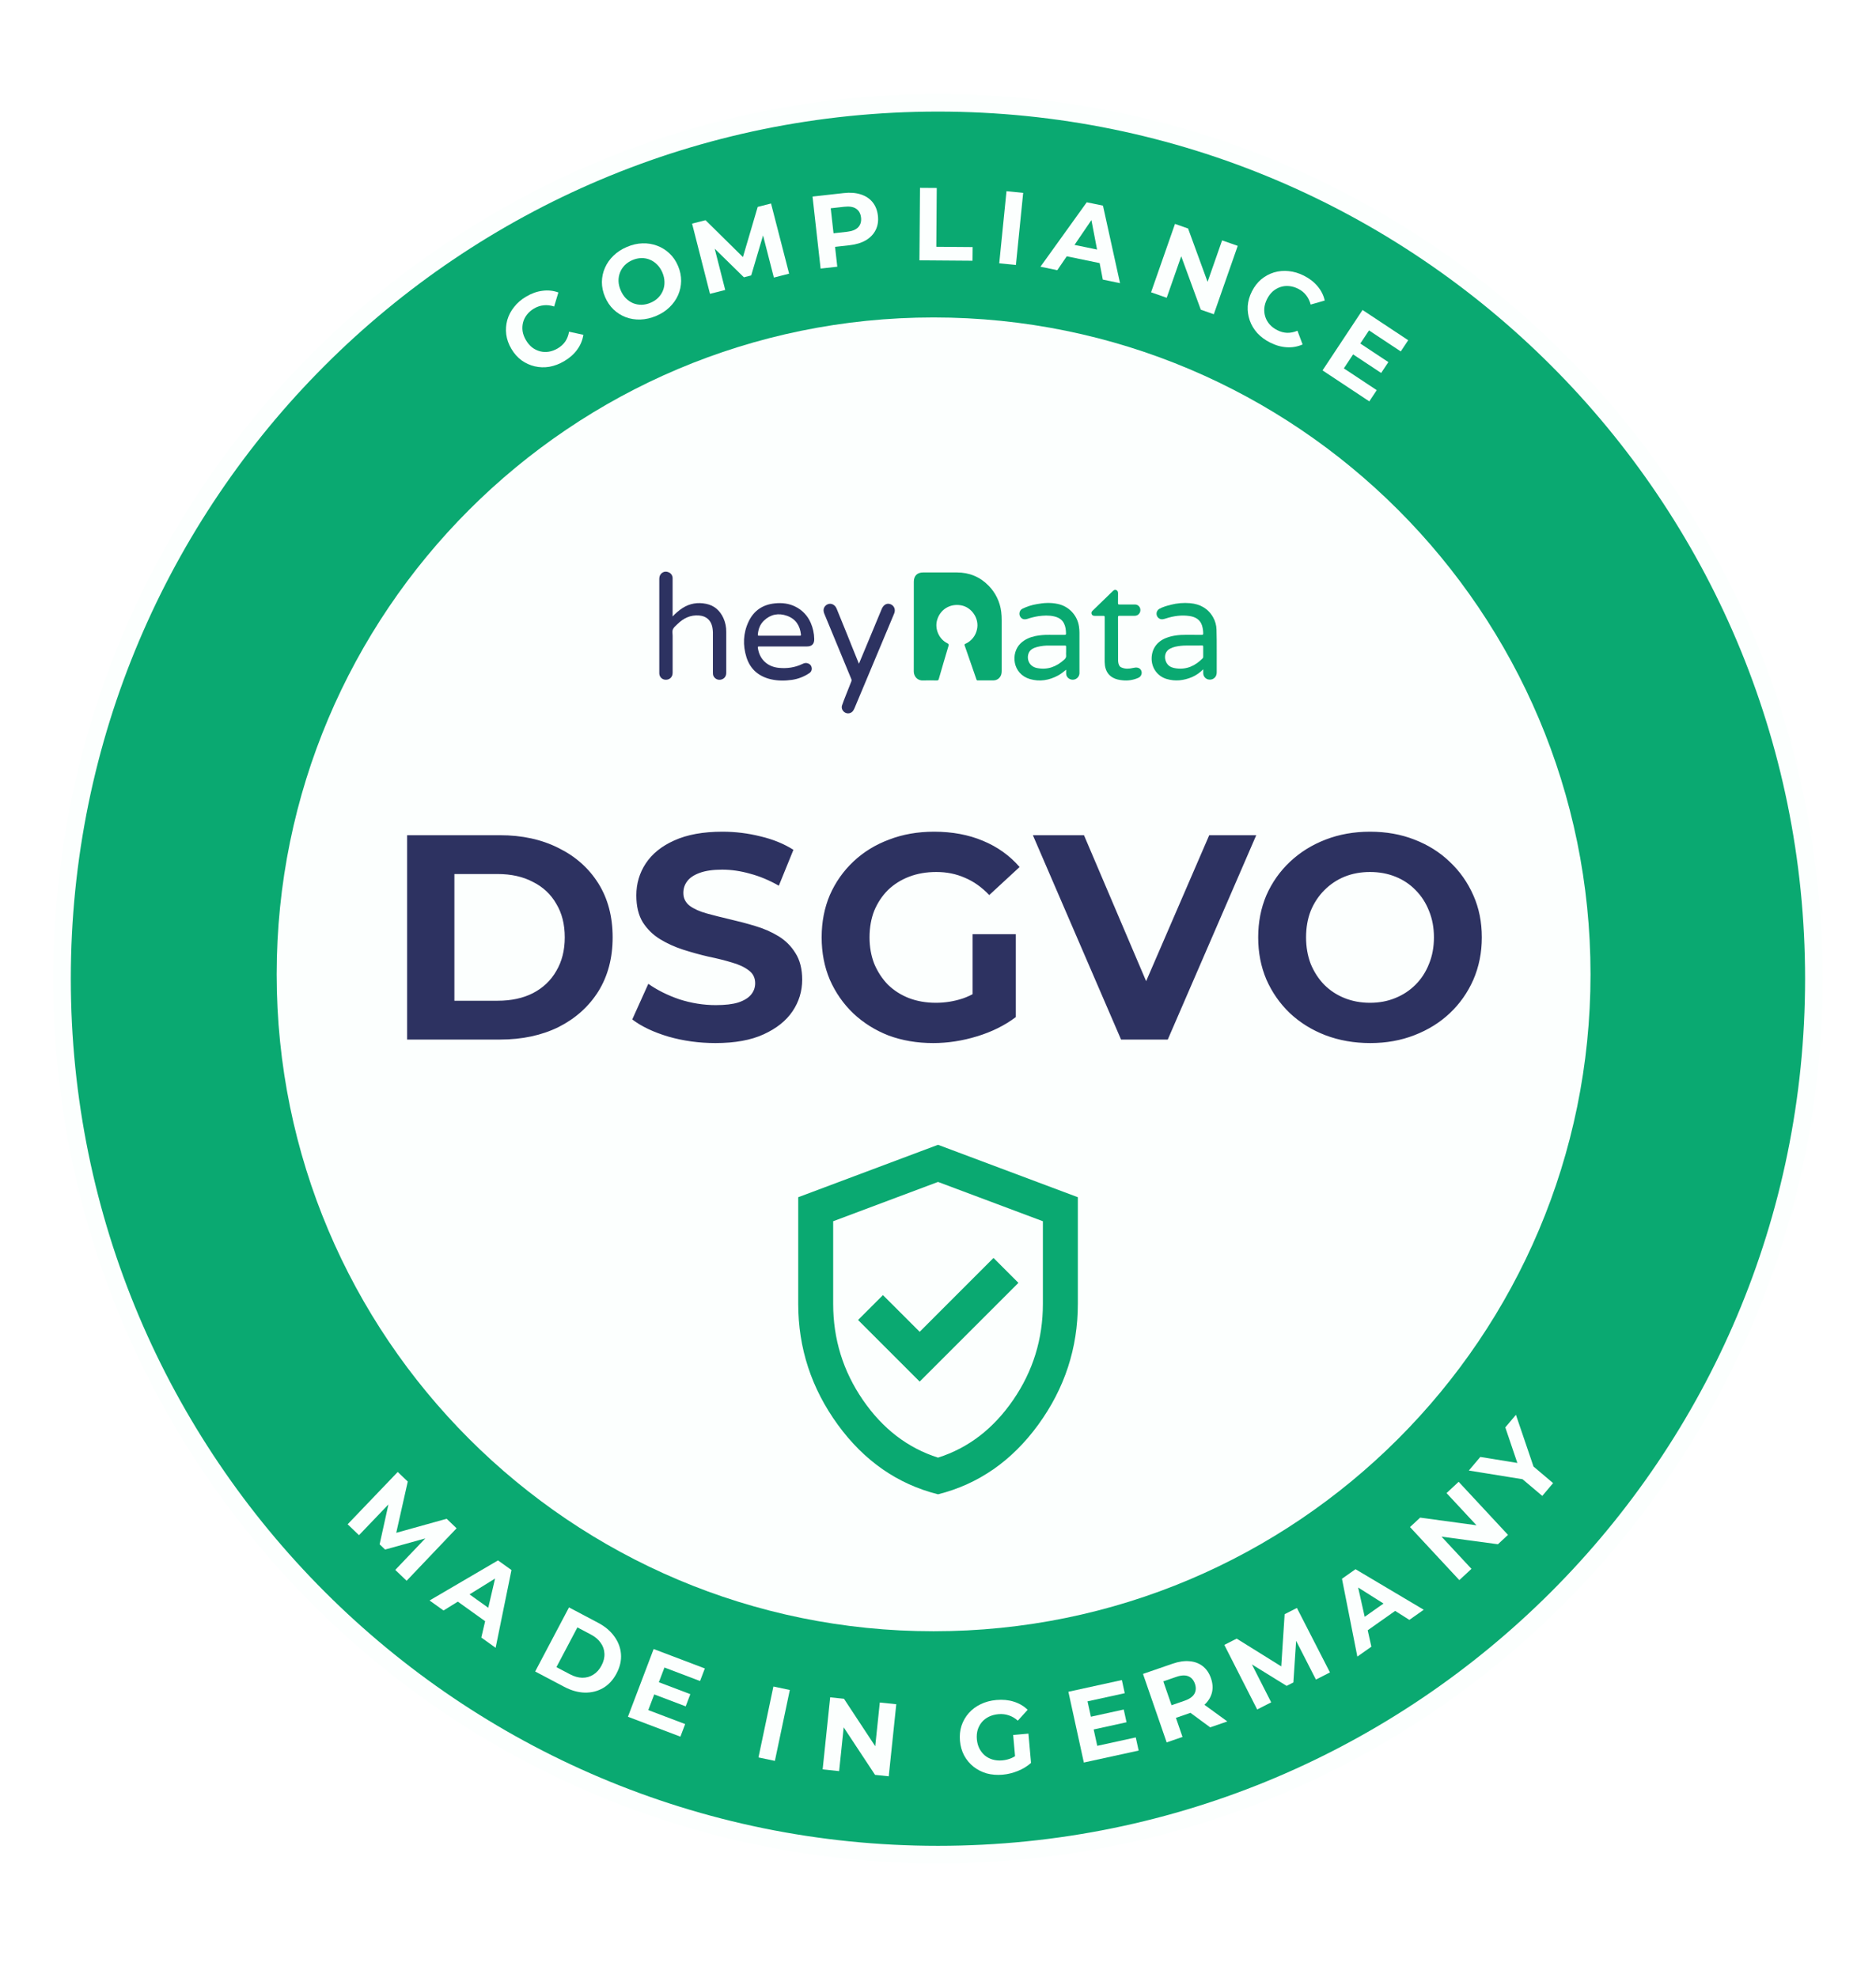 <svg width="92" height="97" viewBox="0 0 92 97" fill="none" xmlns="http://www.w3.org/2000/svg">
    <path
        d="M45.998 90.952C69.721 90.952 88.952 71.721 88.952 47.998C88.952 24.274 69.721 5.043 45.998 5.043C22.274 5.043 3.043 24.274 3.043 47.998C3.043 71.721 22.274 90.952 45.998 90.952Z"
        fill="#0AA971" stroke="#FCFFFE" stroke-width="0.859" />
    <g filter="url(#filter0_d_4053_51705)">
        <path
            d="M45.784 80C63.577 80 78 65.577 78 47.784C78 29.992 63.577 15.568 45.784 15.568C27.992 15.568 13.568 29.992 13.568 47.784C13.568 65.577 27.992 80 45.784 80Z"
            fill="#FCFFFE" />
    </g>
    <path
        d="M45.101 67.756L49.944 62.914L48.722 61.692L45.101 65.314L43.301 63.514L42.08 64.735L45.101 67.756ZM46.001 73.284C44.016 72.784 42.377 71.645 41.084 69.867C39.791 68.088 39.145 66.113 39.145 63.942V58.714L46.001 56.143L52.858 58.714V63.942C52.858 66.113 52.212 68.088 50.919 69.867C49.626 71.645 47.987 72.784 46.001 73.284ZM46.001 71.485C47.487 71.013 48.715 70.07 49.687 68.656C50.658 67.242 51.144 65.671 51.144 63.942V59.892L46.001 57.964L40.859 59.892V63.942C40.859 65.671 41.344 67.242 42.316 68.656C43.287 70.07 44.516 71.013 46.001 71.485Z"
        fill="#0AA971" />
    <path
        d="M19.964 50.982V40.96H24.517C25.606 40.96 26.565 41.17 27.395 41.59C28.226 42 28.875 42.578 29.343 43.322C29.81 44.067 30.044 44.95 30.044 45.971C30.044 46.983 29.81 47.866 29.343 48.62C28.875 49.364 28.226 49.947 27.395 50.367C26.565 50.777 25.606 50.982 24.517 50.982H19.964ZM22.284 49.078H24.403C25.071 49.078 25.649 48.954 26.135 48.706C26.632 48.448 27.014 48.085 27.281 47.618C27.558 47.15 27.696 46.601 27.696 45.971C27.696 45.331 27.558 44.783 27.281 44.325C27.014 43.857 26.632 43.499 26.135 43.251C25.649 42.993 25.071 42.864 24.403 42.864H22.284V49.078ZM35.087 51.154C34.285 51.154 33.517 51.049 32.782 50.839C32.047 50.62 31.455 50.338 31.006 49.995L31.794 48.248C32.223 48.553 32.729 48.806 33.311 49.007C33.903 49.197 34.5 49.293 35.101 49.293C35.559 49.293 35.927 49.25 36.204 49.164C36.49 49.069 36.7 48.94 36.834 48.777C36.967 48.615 37.034 48.429 37.034 48.219C37.034 47.952 36.929 47.742 36.719 47.589C36.509 47.427 36.232 47.298 35.889 47.202C35.545 47.097 35.163 47.002 34.743 46.916C34.333 46.821 33.917 46.706 33.497 46.572C33.087 46.439 32.71 46.267 32.366 46.057C32.023 45.847 31.741 45.57 31.521 45.227C31.311 44.883 31.206 44.444 31.206 43.909C31.206 43.337 31.359 42.816 31.665 42.349C31.98 41.871 32.447 41.494 33.068 41.217C33.698 40.931 34.485 40.788 35.43 40.788C36.06 40.788 36.681 40.864 37.292 41.017C37.903 41.16 38.442 41.38 38.91 41.676L38.194 43.437C37.726 43.169 37.258 42.974 36.791 42.85C36.323 42.716 35.865 42.649 35.416 42.649C34.967 42.649 34.6 42.702 34.314 42.807C34.027 42.912 33.822 43.05 33.698 43.222C33.574 43.384 33.512 43.575 33.512 43.795C33.512 44.052 33.617 44.262 33.827 44.425C34.037 44.577 34.314 44.702 34.657 44.797C35.001 44.892 35.378 44.988 35.788 45.083C36.208 45.179 36.624 45.289 37.034 45.413C37.454 45.537 37.836 45.704 38.179 45.914C38.523 46.124 38.8 46.401 39.01 46.744C39.23 47.088 39.339 47.522 39.339 48.047C39.339 48.61 39.182 49.126 38.867 49.594C38.552 50.061 38.079 50.438 37.449 50.725C36.829 51.011 36.041 51.154 35.087 51.154ZM45.764 51.154C44.971 51.154 44.241 51.03 43.573 50.782C42.914 50.524 42.337 50.161 41.841 49.694C41.354 49.226 40.972 48.677 40.695 48.047C40.428 47.417 40.294 46.725 40.294 45.971C40.294 45.217 40.428 44.525 40.695 43.895C40.972 43.265 41.358 42.716 41.855 42.248C42.351 41.781 42.934 41.423 43.602 41.175C44.27 40.917 45.005 40.788 45.807 40.788C46.694 40.788 47.492 40.936 48.198 41.232C48.914 41.528 49.515 41.957 50.002 42.52L48.513 43.895C48.15 43.513 47.754 43.231 47.324 43.05C46.895 42.859 46.427 42.764 45.921 42.764C45.434 42.764 44.991 42.84 44.59 42.993C44.189 43.146 43.84 43.365 43.544 43.651C43.258 43.938 43.034 44.277 42.871 44.668C42.719 45.059 42.642 45.494 42.642 45.971C42.642 46.439 42.719 46.868 42.871 47.26C43.034 47.651 43.258 47.995 43.544 48.291C43.84 48.577 44.184 48.797 44.575 48.949C44.976 49.102 45.415 49.178 45.893 49.178C46.351 49.178 46.795 49.107 47.224 48.964C47.663 48.811 48.088 48.558 48.498 48.205L49.816 49.88C49.272 50.29 48.637 50.605 47.911 50.825C47.196 51.044 46.48 51.154 45.764 51.154ZM47.697 49.579V45.814H49.816V49.88L47.697 49.579ZM54.977 50.982L50.653 40.96H53.159L56.939 49.837H55.464L59.301 40.96H61.607L57.268 50.982H54.977ZM67.2 51.154C66.407 51.154 65.672 51.025 64.995 50.768C64.327 50.51 63.744 50.147 63.248 49.679C62.761 49.212 62.379 48.663 62.102 48.033C61.835 47.403 61.702 46.716 61.702 45.971C61.702 45.227 61.835 44.539 62.102 43.909C62.379 43.279 62.766 42.73 63.262 42.263C63.759 41.795 64.341 41.432 65.009 41.175C65.677 40.917 66.403 40.788 67.185 40.788C67.978 40.788 68.703 40.917 69.362 41.175C70.03 41.432 70.608 41.795 71.094 42.263C71.591 42.73 71.977 43.279 72.254 43.909C72.531 44.53 72.669 45.217 72.669 45.971C72.669 46.716 72.531 47.408 72.254 48.047C71.977 48.677 71.591 49.226 71.094 49.694C70.608 50.152 70.03 50.51 69.362 50.768C68.703 51.025 67.983 51.154 67.2 51.154ZM67.185 49.178C67.634 49.178 68.044 49.102 68.417 48.949C68.799 48.797 69.133 48.577 69.419 48.291C69.705 48.004 69.925 47.665 70.078 47.274C70.24 46.883 70.321 46.448 70.321 45.971C70.321 45.494 70.24 45.059 70.078 44.668C69.925 44.277 69.705 43.938 69.419 43.651C69.142 43.365 68.813 43.146 68.431 42.993C68.049 42.84 67.634 42.764 67.185 42.764C66.737 42.764 66.322 42.84 65.94 42.993C65.567 43.146 65.238 43.365 64.952 43.651C64.665 43.938 64.441 44.277 64.279 44.668C64.126 45.059 64.05 45.494 64.05 45.971C64.05 46.439 64.126 46.873 64.279 47.274C64.441 47.665 64.661 48.004 64.938 48.291C65.224 48.577 65.558 48.797 65.94 48.949C66.322 49.102 66.737 49.178 67.185 49.178Z"
        fill="#2D3261" />
    <path
        d="M44.814 30.717V28.531C44.814 28.239 44.98 28.074 45.273 28.074C45.823 28.074 46.373 28.074 46.923 28.074C47.533 28.074 48.057 28.288 48.482 28.723C48.824 29.071 49.041 29.521 49.1 30.004C49.117 30.143 49.125 30.283 49.124 30.423C49.124 31.248 49.124 32.073 49.124 32.898C49.124 33.013 49.106 33.123 49.031 33.215C48.996 33.261 48.951 33.299 48.9 33.325C48.848 33.352 48.791 33.366 48.733 33.367C48.472 33.369 48.211 33.367 47.95 33.369C47.935 33.371 47.92 33.367 47.908 33.359C47.897 33.35 47.889 33.337 47.886 33.323C47.694 32.765 47.501 32.208 47.306 31.651C47.291 31.608 47.303 31.592 47.342 31.574C47.487 31.51 47.614 31.412 47.713 31.289C47.813 31.165 47.881 31.02 47.912 30.865C48.033 30.343 47.66 29.78 47.13 29.686C46.578 29.588 46.087 29.901 45.948 30.438C45.839 30.862 46.059 31.351 46.454 31.544C46.525 31.579 46.536 31.609 46.513 31.683C46.351 32.221 46.194 32.761 46.038 33.301C46.022 33.356 45.999 33.371 45.943 33.371C45.717 33.368 45.49 33.362 45.264 33.371C44.977 33.384 44.811 33.156 44.812 32.925C44.816 32.187 44.814 31.452 44.814 30.717Z"
        fill="#0AA971" />
    <path
        d="M32.981 30.237C33.129 30.076 33.296 29.935 33.479 29.815C33.834 29.59 34.22 29.53 34.629 29.613C35.037 29.696 35.305 29.943 35.475 30.309C35.571 30.521 35.619 30.752 35.616 30.985C35.618 31.656 35.618 32.327 35.616 32.998C35.616 33.157 35.533 33.273 35.392 33.32C35.328 33.342 35.257 33.344 35.191 33.325C35.126 33.306 35.068 33.266 35.026 33.212C34.988 33.165 34.966 33.107 34.964 33.047C34.964 33.015 34.961 32.983 34.961 32.951C34.961 32.337 34.961 31.723 34.961 31.11C34.965 30.979 34.953 30.848 34.926 30.72C34.846 30.397 34.621 30.212 34.287 30.185C33.861 30.149 33.519 30.317 33.224 30.606C33.14 30.688 33.038 30.766 32.995 30.87C32.96 30.959 32.986 31.074 32.986 31.177C32.986 31.784 32.986 32.391 32.986 32.997C32.986 33.218 32.818 33.362 32.6 33.332C32.532 33.322 32.468 33.289 32.42 33.239C32.372 33.189 32.342 33.124 32.334 33.055C32.332 33.032 32.332 33.009 32.332 32.985C32.332 31.456 32.332 29.928 32.332 28.399C32.332 28.299 32.353 28.207 32.425 28.134C32.468 28.088 32.524 28.056 32.585 28.042C32.647 28.029 32.711 28.035 32.77 28.059C32.829 28.078 32.882 28.115 32.92 28.165C32.958 28.214 32.981 28.274 32.985 28.337C32.987 28.366 32.987 28.396 32.985 28.426V30.236L32.981 30.237Z"
        fill="#2D3261" />
    <path
        d="M38.419 31.704C38.022 31.704 37.624 31.704 37.227 31.704C37.165 31.704 37.159 31.719 37.166 31.774C37.242 32.33 37.633 32.7 38.198 32.753C38.598 32.791 38.98 32.738 39.344 32.565C39.418 32.529 39.495 32.502 39.578 32.52C39.692 32.546 39.776 32.612 39.802 32.729C39.816 32.783 39.812 32.841 39.791 32.892C39.769 32.944 39.731 32.988 39.683 33.016C39.429 33.186 39.141 33.297 38.839 33.342C38.496 33.39 38.152 33.393 37.812 33.315C37.213 33.177 36.794 32.824 36.608 32.237C36.423 31.65 36.442 31.051 36.711 30.485C36.964 29.949 37.401 29.651 37.997 29.591C38.346 29.555 38.685 29.591 39.002 29.749C39.341 29.915 39.609 30.197 39.757 30.543C39.867 30.794 39.926 31.064 39.93 31.338C39.936 31.58 39.816 31.703 39.571 31.704C39.187 31.704 38.803 31.704 38.419 31.704ZM38.22 31.177C38.555 31.177 38.89 31.177 39.225 31.177C39.27 31.177 39.284 31.166 39.279 31.119C39.232 30.68 39.023 30.353 38.597 30.201C38.177 30.05 37.791 30.126 37.464 30.436C37.28 30.612 37.193 30.837 37.168 31.087C37.159 31.176 37.159 31.176 37.249 31.176L38.22 31.177Z"
        fill="#2D3261" />
    <path
        d="M59.006 32.824C58.849 32.986 58.662 33.116 58.455 33.207C58.053 33.373 57.643 33.425 57.218 33.3C56.759 33.166 56.465 32.752 56.477 32.271C56.489 31.816 56.743 31.462 57.178 31.29C57.492 31.165 57.821 31.132 58.155 31.133C58.414 31.133 58.673 31.131 58.931 31.135C58.996 31.135 59.008 31.116 59.006 31.058C59.005 30.926 58.985 30.796 58.946 30.671C58.85 30.384 58.626 30.256 58.343 30.212C57.948 30.152 57.562 30.206 57.184 30.328C57.136 30.345 57.086 30.357 57.036 30.366C56.975 30.378 56.911 30.368 56.856 30.337C56.802 30.307 56.759 30.258 56.737 30.2C56.713 30.14 56.711 30.073 56.731 30.011C56.752 29.949 56.793 29.896 56.849 29.862C57.025 29.763 57.219 29.71 57.413 29.66C57.723 29.58 58.044 29.553 58.363 29.581C58.853 29.625 59.245 29.838 59.492 30.274C59.595 30.457 59.652 30.662 59.658 30.872C59.679 31.57 59.661 32.268 59.668 32.967C59.671 33.261 59.423 33.376 59.228 33.315C59.166 33.295 59.112 33.257 59.073 33.205C59.033 33.153 59.011 33.091 59.008 33.026C59.004 32.966 59.006 32.904 59.006 32.824ZM58.446 31.658C58.286 31.662 58.092 31.65 57.898 31.673C57.722 31.694 57.548 31.724 57.387 31.808C57.044 31.986 57.099 32.396 57.259 32.582C57.369 32.711 57.515 32.755 57.673 32.777C58.201 32.85 58.623 32.647 58.983 32.281C58.992 32.272 58.998 32.261 59.002 32.248C59.006 32.236 59.007 32.224 59.006 32.211C59.006 32.046 59.004 31.88 59.006 31.715C59.006 31.665 58.989 31.655 58.942 31.655C58.789 31.66 58.634 31.658 58.446 31.658Z"
        fill="#0AA971" />
    <path
        d="M52.285 32.843C52.154 32.948 52.032 33.05 51.891 33.126C51.453 33.362 50.991 33.444 50.507 33.302C49.654 33.051 49.545 32.033 50.055 31.547C50.259 31.354 50.507 31.25 50.778 31.192C50.998 31.149 51.221 31.13 51.445 31.134C51.699 31.134 51.953 31.134 52.207 31.135C52.267 31.135 52.28 31.117 52.278 31.061C52.274 30.892 52.255 30.727 52.178 30.573C52.077 30.37 51.898 30.275 51.687 30.227C51.432 30.169 51.174 30.184 50.916 30.219C50.734 30.249 50.555 30.293 50.38 30.352C50.27 30.387 50.167 30.385 50.077 30.299C49.945 30.172 49.972 29.942 50.133 29.857C50.359 29.745 50.6 29.668 50.849 29.627C51.191 29.562 51.536 29.544 51.88 29.62C52.142 29.676 52.381 29.81 52.565 30.005C52.749 30.199 52.87 30.445 52.911 30.709C52.928 30.818 52.937 30.928 52.937 31.038C52.937 31.691 52.937 32.343 52.937 32.996C52.939 33.055 52.924 33.113 52.896 33.164C52.867 33.216 52.825 33.259 52.774 33.289C52.723 33.319 52.665 33.334 52.606 33.334C52.547 33.334 52.489 33.318 52.438 33.288C52.393 33.264 52.355 33.228 52.328 33.185C52.301 33.142 52.286 33.093 52.285 33.042C52.283 32.975 52.285 32.909 52.285 32.843ZM52.283 31.965C52.283 31.884 52.28 31.804 52.283 31.724C52.286 31.672 52.269 31.658 52.217 31.659C51.974 31.661 51.732 31.66 51.489 31.659C51.277 31.653 51.065 31.676 50.859 31.729C50.679 31.779 50.511 31.856 50.441 32.045C50.339 32.322 50.468 32.685 50.853 32.761C51.375 32.866 51.81 32.696 52.191 32.349C52.256 32.289 52.297 32.226 52.283 32.134C52.279 32.077 52.279 32.02 52.283 31.962V31.965Z"
        fill="#0AA971" />
    <path
        d="M42.122 32.551L42.404 31.876C42.682 31.209 42.96 30.541 43.237 29.873C43.246 29.852 43.255 29.831 43.266 29.811C43.362 29.631 43.526 29.565 43.691 29.64C43.857 29.716 43.926 29.903 43.852 30.084C43.768 30.29 43.681 30.495 43.595 30.7C43.038 32.031 42.48 33.362 41.922 34.692C41.903 34.741 41.879 34.788 41.852 34.833C41.816 34.897 41.757 34.945 41.688 34.968C41.618 34.992 41.542 34.989 41.474 34.961C41.333 34.903 41.246 34.744 41.292 34.6C41.347 34.429 41.416 34.264 41.481 34.097C41.569 33.871 41.658 33.644 41.749 33.419C41.757 33.399 41.761 33.378 41.761 33.357C41.76 33.335 41.755 33.314 41.746 33.295C41.306 32.233 40.867 31.171 40.429 30.109C40.359 29.943 40.381 29.804 40.488 29.702C40.662 29.535 40.928 29.604 41.026 29.843C41.191 30.244 41.353 30.646 41.516 31.047C41.713 31.546 41.916 32.041 42.122 32.551Z"
        fill="#2D3261" />
    <path
        d="M54.175 31.399C54.175 31.024 54.175 30.65 54.175 30.274C54.175 30.217 54.159 30.2 54.102 30.202C53.963 30.206 53.824 30.202 53.686 30.202C53.617 30.202 53.562 30.184 53.535 30.117C53.507 30.049 53.532 29.998 53.581 29.95C53.903 29.639 54.222 29.326 54.544 29.016C54.598 28.963 54.654 28.902 54.742 28.939C54.83 28.977 54.83 29.053 54.829 29.132C54.827 29.281 54.829 29.43 54.827 29.58C54.827 29.631 54.84 29.646 54.892 29.646C55.146 29.643 55.401 29.643 55.655 29.646C55.711 29.645 55.766 29.661 55.811 29.693C55.857 29.725 55.891 29.771 55.909 29.824C55.928 29.879 55.93 29.939 55.915 29.995C55.899 30.052 55.866 30.102 55.821 30.14C55.764 30.184 55.692 30.205 55.62 30.2C55.38 30.2 55.14 30.2 54.899 30.2C54.841 30.2 54.828 30.216 54.828 30.273C54.831 30.96 54.828 31.647 54.831 32.334C54.831 32.434 54.836 32.536 54.884 32.629C54.907 32.677 54.947 32.714 54.997 32.734C55.182 32.815 55.37 32.803 55.561 32.758C55.6 32.748 55.64 32.742 55.681 32.738C55.836 32.726 55.947 32.798 55.982 32.931C55.997 32.995 55.988 33.061 55.958 33.119C55.927 33.176 55.877 33.221 55.816 33.245C55.581 33.349 55.322 33.391 55.066 33.365C54.897 33.349 54.732 33.319 54.582 33.236C54.347 33.108 54.229 32.901 54.188 32.645C54.174 32.526 54.169 32.407 54.173 32.288C54.174 31.991 54.174 31.695 54.175 31.399Z"
        fill="#0AA971" />
    <g filter="url(#filter1_d_4053_51705)">
        <path
            d="M27.669 17.712C27.433 17.851 27.19 17.943 26.942 17.988C26.694 18.028 26.454 18.02 26.221 17.965C25.988 17.91 25.772 17.812 25.574 17.669C25.379 17.525 25.213 17.338 25.078 17.108C24.942 16.878 24.858 16.642 24.826 16.402C24.796 16.16 24.814 15.923 24.878 15.693C24.945 15.46 25.057 15.247 25.213 15.053C25.368 14.855 25.565 14.686 25.804 14.545C26.069 14.388 26.335 14.293 26.603 14.261C26.872 14.224 27.132 14.251 27.383 14.343L27.176 15.031C27 14.974 26.831 14.954 26.669 14.971C26.505 14.986 26.346 15.038 26.195 15.127C26.052 15.211 25.935 15.312 25.843 15.429C25.751 15.547 25.687 15.675 25.651 15.814C25.616 15.953 25.608 16.097 25.629 16.245C25.653 16.392 25.708 16.539 25.794 16.684C25.88 16.83 25.982 16.949 26.099 17.041C26.219 17.131 26.349 17.194 26.488 17.23C26.627 17.266 26.77 17.272 26.917 17.248C27.064 17.224 27.209 17.169 27.352 17.085C27.503 16.996 27.626 16.884 27.72 16.75C27.812 16.613 27.874 16.452 27.907 16.268L28.609 16.419C28.568 16.683 28.468 16.925 28.307 17.146C28.15 17.365 27.937 17.553 27.669 17.712Z"
            fill="#FCFFFE" />
        <path
            d="M32.182 15.492C31.923 15.601 31.665 15.661 31.408 15.67C31.154 15.678 30.914 15.64 30.688 15.556C30.464 15.47 30.264 15.344 30.086 15.176C29.912 15.008 29.773 14.802 29.67 14.559C29.567 14.315 29.516 14.072 29.517 13.83C29.52 13.586 29.57 13.353 29.668 13.132C29.765 12.911 29.905 12.712 30.088 12.536C30.27 12.359 30.49 12.217 30.745 12.109C31.004 11.999 31.259 11.941 31.509 11.934C31.763 11.926 32.002 11.965 32.225 12.05C32.452 12.134 32.654 12.26 32.831 12.428C33.008 12.592 33.148 12.797 33.252 13.044C33.355 13.287 33.405 13.532 33.403 13.779C33.4 14.023 33.349 14.256 33.252 14.477C33.156 14.694 33.017 14.89 32.834 15.067C32.655 15.242 32.437 15.384 32.182 15.492ZM31.904 14.848C32.05 14.787 32.174 14.705 32.275 14.604C32.378 14.501 32.457 14.383 32.511 14.25C32.565 14.117 32.59 13.976 32.586 13.827C32.584 13.677 32.551 13.524 32.485 13.368C32.419 13.212 32.333 13.082 32.225 12.976C32.122 12.87 32.003 12.789 31.87 12.735C31.74 12.68 31.602 12.654 31.456 12.657C31.311 12.659 31.165 12.692 31.018 12.754C30.872 12.816 30.747 12.898 30.643 13.001C30.543 13.102 30.465 13.219 30.411 13.352C30.357 13.485 30.331 13.627 30.332 13.777C30.336 13.926 30.371 14.078 30.437 14.234C30.502 14.387 30.587 14.518 30.692 14.628C30.799 14.733 30.917 14.814 31.047 14.869C31.18 14.923 31.32 14.948 31.466 14.946C31.611 14.943 31.758 14.91 31.904 14.848Z"
            fill="#FCFFFE" />
        <path
            d="M34.818 14.41L33.94 10.966L34.6 10.799L36.685 12.855L36.335 12.944L37.158 10.147L37.812 9.98L38.699 13.421L37.951 13.612L37.361 11.316L37.499 11.28L36.84 13.507L36.481 13.599L34.813 11.965L34.98 11.922L35.565 14.22L34.818 14.41Z"
            fill="#FCFFFE" />
        <path
            d="M40.243 13.172L39.847 9.64L41.376 9.469C41.692 9.433 41.97 9.455 42.211 9.533C42.45 9.609 42.644 9.735 42.789 9.913C42.935 10.091 43.023 10.312 43.053 10.578C43.083 10.84 43.046 11.074 42.943 11.28C42.84 11.486 42.68 11.653 42.463 11.783C42.246 11.91 41.979 11.991 41.663 12.027L40.588 12.147L40.91 11.738L41.061 13.08L40.243 13.172ZM40.92 11.829L40.514 11.481L41.543 11.366C41.795 11.337 41.977 11.262 42.09 11.141C42.202 11.019 42.247 10.863 42.226 10.671C42.204 10.476 42.125 10.331 41.988 10.238C41.852 10.144 41.657 10.111 41.405 10.14L40.376 10.255L40.696 9.826L40.92 11.829Z"
            fill="#FCFFFE" />
        <path
            d="M45.089 12.767L45.117 9.213L45.939 9.219L45.917 12.103L47.699 12.117L47.693 12.787L45.089 12.767Z"
            fill="#FCFFFE" />
        <path d="M49.003 12.913L49.359 9.377L50.177 9.459L49.821 12.995L49.003 12.913Z" fill="#FCFFFE" />
        <path
            d="M51.024 13.08L53.294 9.921L54.09 10.085L54.927 13.887L54.082 13.712L53.444 10.377L53.762 10.443L51.85 13.251L51.024 13.08ZM51.954 12.495L52.294 11.928L54.084 12.297L54.176 12.954L51.954 12.495Z"
            fill="#FCFFFE" />
        <path
            d="M56.449 14.335L57.622 10.981L58.264 11.206L59.399 14.313L59.087 14.204L59.932 11.789L60.699 12.057L59.526 15.411L58.888 15.188L57.749 12.08L58.061 12.188L57.216 14.604L56.449 14.335Z"
            fill="#FCFFFE" />
        <path
            d="M62.284 16.798C62.039 16.675 61.831 16.521 61.659 16.335C61.492 16.149 61.368 15.942 61.289 15.716C61.21 15.491 61.176 15.256 61.189 15.012C61.205 14.77 61.273 14.53 61.394 14.291C61.514 14.053 61.667 13.855 61.852 13.698C62.041 13.543 62.249 13.43 62.478 13.36C62.71 13.291 62.95 13.27 63.198 13.296C63.447 13.32 63.696 13.394 63.944 13.519C64.219 13.658 64.442 13.831 64.614 14.039C64.79 14.245 64.908 14.479 64.966 14.739L64.275 14.937C64.229 14.758 64.154 14.605 64.052 14.477C63.951 14.347 63.822 14.242 63.665 14.163C63.517 14.088 63.368 14.044 63.22 14.03C63.072 14.015 62.929 14.031 62.793 14.076C62.657 14.121 62.532 14.192 62.418 14.29C62.307 14.39 62.213 14.515 62.137 14.666C62.061 14.817 62.016 14.967 62.002 15.115C61.991 15.265 62.008 15.408 62.053 15.544C62.097 15.681 62.17 15.804 62.269 15.915C62.369 16.026 62.492 16.119 62.641 16.193C62.798 16.273 62.958 16.316 63.121 16.322C63.286 16.326 63.455 16.292 63.628 16.22L63.88 16.892C63.636 17.001 63.378 17.047 63.105 17.03C62.836 17.016 62.562 16.939 62.284 16.798Z"
            fill="#FCFFFE" />
        <path
            d="M66.66 16.814L68.086 17.758L67.733 18.291L66.307 17.347L66.66 16.814ZM65.903 18.066L67.516 19.134L67.151 19.684L64.858 18.165L66.82 15.202L69.059 16.685L68.694 17.235L67.137 16.204L65.903 18.066Z"
            fill="#FCFFFE" />
    </g>
    <g filter="url(#filter2_d_4053_51705)">
        <path
            d="M17.048 74.754L19.505 72.188L19.997 72.658L19.355 75.516L19.095 75.266L21.904 74.483L22.391 74.95L19.941 77.524L19.384 76.991L21.02 75.275L21.122 75.373L18.885 75.993L18.617 75.736L19.12 73.456L19.245 73.576L17.605 75.288L17.048 74.754Z"
            fill="#FCFFFE" />
        <path
            d="M21.066 78.491L24.423 76.525L25.083 76.998L24.306 80.812L23.604 80.309L24.375 77.002L24.639 77.191L21.751 78.982L21.066 78.491ZM22.153 78.333L22.694 77.953L24.18 79.017L23.998 79.655L22.153 78.333Z"
            fill="#FCFFFE" />
        <path
            d="M26.245 81.973L27.904 78.83L29.331 79.584C29.672 79.764 29.938 79.988 30.129 80.257C30.322 80.523 30.43 80.812 30.453 81.123C30.477 81.434 30.404 81.749 30.235 82.07C30.067 82.387 29.848 82.625 29.576 82.784C29.307 82.94 29.007 83.015 28.677 83.009C28.349 83.001 28.014 82.906 27.672 82.726L26.245 81.973ZM27.287 81.76L27.952 82.11C28.161 82.221 28.363 82.277 28.557 82.28C28.755 82.281 28.935 82.231 29.096 82.129C29.26 82.028 29.394 81.878 29.498 81.681C29.604 81.48 29.652 81.285 29.641 81.096C29.634 80.905 29.574 80.73 29.459 80.57C29.349 80.408 29.19 80.272 28.98 80.162L28.316 79.811L27.287 81.76Z"
            fill="#FCFFFE" />
        <path
            d="M32.254 82.478L33.854 83.085L33.627 83.683L32.027 83.076L32.254 82.478ZM31.792 83.866L33.601 84.552L33.367 85.169L30.794 84.193L32.055 80.871L34.566 81.824L34.331 82.441L32.585 81.778L31.792 83.866Z"
            fill="#FCFFFE" />
        <path d="M37.196 86.188L37.928 82.71L38.733 82.88L38.001 86.357L37.196 86.188Z" fill="#FCFFFE" />
        <path
            d="M40.343 86.774L40.712 83.24L41.389 83.311L43.208 86.073L42.88 86.039L43.146 83.494L43.954 83.579L43.585 87.113L42.913 87.043L41.089 84.28L41.417 84.314L41.151 86.859L40.343 86.774Z"
            fill="#FCFFFE" />
        <path
            d="M49.172 87.034C48.892 87.058 48.63 87.037 48.386 86.971C48.145 86.9 47.93 86.791 47.74 86.641C47.553 86.491 47.401 86.309 47.284 86.096C47.17 85.881 47.101 85.641 47.077 85.375C47.053 85.109 47.079 84.86 47.154 84.629C47.231 84.398 47.351 84.192 47.511 84.011C47.672 83.83 47.866 83.686 48.094 83.577C48.322 83.465 48.578 83.397 48.861 83.371C49.175 83.343 49.461 83.371 49.719 83.453C49.982 83.535 50.207 83.668 50.397 83.851L49.914 84.384C49.774 84.26 49.626 84.173 49.468 84.123C49.31 84.069 49.142 84.05 48.964 84.066C48.792 84.081 48.637 84.122 48.501 84.188C48.364 84.255 48.248 84.343 48.152 84.454C48.06 84.564 47.991 84.691 47.946 84.834C47.905 84.977 47.891 85.133 47.906 85.301C47.921 85.466 47.962 85.616 48.028 85.749C48.097 85.882 48.187 85.996 48.298 86.092C48.411 86.184 48.539 86.251 48.682 86.292C48.829 86.334 48.986 86.347 49.155 86.332C49.317 86.317 49.471 86.278 49.618 86.214C49.769 86.146 49.911 86.044 50.045 85.906L50.562 86.456C50.383 86.618 50.169 86.749 49.92 86.85C49.674 86.95 49.424 87.011 49.172 87.034ZM49.805 86.417L49.686 85.087L50.435 85.02L50.562 86.456L49.805 86.417Z"
            fill="#FCFFFE" />
        <path
            d="M53.438 84.204L55.109 83.838L55.246 84.463L53.575 84.829L53.438 84.204ZM53.81 85.619L55.699 85.206L55.84 85.851L53.152 86.438L52.394 82.967L55.017 82.393L55.158 83.038L53.333 83.437L53.81 85.619Z"
            fill="#FCFFFE" />
        <path
            d="M57.214 85.451L56.053 82.092L57.507 81.59C57.808 81.486 58.084 81.446 58.336 81.47C58.587 81.491 58.803 81.572 58.984 81.713C59.165 81.855 59.3 82.052 59.387 82.305C59.473 82.554 59.489 82.791 59.433 83.014C59.377 83.234 59.256 83.429 59.072 83.6C58.888 83.772 58.645 83.909 58.344 84.013L57.322 84.366L57.55 83.906L57.991 85.182L57.214 85.451ZM59.349 84.713L58.088 83.785L58.918 83.498L60.189 84.423L59.349 84.713ZM57.58 83.993L57.109 83.747L58.087 83.409C58.327 83.326 58.489 83.213 58.572 83.07C58.654 82.923 58.663 82.759 58.6 82.577C58.536 82.391 58.427 82.268 58.273 82.206C58.12 82.145 57.923 82.155 57.683 82.238L56.704 82.576L56.922 82.088L57.58 83.993Z"
            fill="#FCFFFE" />
        <path
            d="M61.653 83.836L60.041 80.669L60.647 80.361L63.133 81.909L62.811 82.073L62.999 79.163L63.601 78.857L65.222 82.019L64.534 82.369L63.455 80.259L63.581 80.194L63.428 82.511L63.097 82.679L61.111 81.451L61.265 81.373L62.34 83.486L61.653 83.836Z"
            fill="#FCFFFE" />
        <path
            d="M66.565 81.242L65.811 77.425L66.475 76.957L69.821 78.945L69.116 79.442L66.246 77.628L66.511 77.44L67.253 80.756L66.565 81.242ZM66.773 80.163L66.591 79.527L68.085 78.474L68.627 78.855L66.773 80.163Z"
            fill="#FCFFFE" />
        <path
            d="M71.566 77.492L69.147 74.89L69.645 74.427L72.922 74.873L72.681 75.097L70.939 73.224L71.533 72.67L73.953 75.273L73.459 75.733L70.177 75.29L70.419 75.065L72.161 76.939L71.566 77.492Z"
            fill="#FCFFFE" />
        <path
            d="M75.634 73.362L74.525 72.424L75.026 72.602L72.032 72.118L72.595 71.451L74.892 71.825L74.568 72.208L73.821 70.002L74.342 69.385L75.318 72.257L75.056 71.796L76.165 72.734L75.634 73.362Z"
            fill="#FCFFFE" />
    </g>
    <defs>
        <filter id="filter0_d_4053_51705" x="0.116" y="2.116" width="91.337" height="91.337"
            filterUnits="userSpaceOnUse" color-interpolation-filters="sRGB">
            <feFlood flood-opacity="0" result="BackgroundImageFix" />
            <feColorMatrix in="SourceAlpha" type="matrix" values="0 0 0 0 0 0 0 0 0 0 0 0 0 0 0 0 0 0 127 0"
                result="hardAlpha" />
            <feOffset />
            <feGaussianBlur stdDeviation="6.726" />
            <feComposite in2="hardAlpha" operator="out" />
            <feColorMatrix type="matrix" values="0 0 0 0 0 0 0 0 0 0 0 0 0 0 0 0 0 0 0.15 0" />
            <feBlend mode="normal" in2="BackgroundImageFix" result="effect1_dropShadow_4053_51705" />
            <feBlend mode="normal" in="SourceGraphic" in2="effect1_dropShadow_4053_51705" result="shape" />
        </filter>
        <filter id="filter1_d_4053_51705" x="15.161" y="0.231" width="62.934" height="28.433"
            filterUnits="userSpaceOnUse" color-interpolation-filters="sRGB">
            <feFlood flood-opacity="0" result="BackgroundImageFix" />
            <feColorMatrix in="SourceAlpha" type="matrix" values="0 0 0 0 0 0 0 0 0 0 0 0 0 0 0 0 0 0 127 0"
                result="hardAlpha" />
            <feOffset />
            <feGaussianBlur stdDeviation="4.491" />
            <feComposite in2="hardAlpha" operator="out" />
            <feColorMatrix type="matrix" values="0 0 0 0 0 0 0 0 0 0 0 0 0 0 0 0 0 0 0.25 0" />
            <feBlend mode="normal" in2="BackgroundImageFix" result="effect1_dropShadow_4053_51705" />
            <feBlend mode="normal" in="SourceGraphic" in2="effect1_dropShadow_4053_51705" result="shape" />
        </filter>
        <filter id="filter2_d_4053_51705" x="8.067" y="60.403" width="77.971" height="35.783"
            filterUnits="userSpaceOnUse" color-interpolation-filters="sRGB">
            <feFlood flood-opacity="0" result="BackgroundImageFix" />
            <feColorMatrix in="SourceAlpha" type="matrix" values="0 0 0 0 0 0 0 0 0 0 0 0 0 0 0 0 0 0 127 0"
                result="hardAlpha" />
            <feOffset />
            <feGaussianBlur stdDeviation="4.491" />
            <feComposite in2="hardAlpha" operator="out" />
            <feColorMatrix type="matrix" values="0 0 0 0 0 0 0 0 0 0 0 0 0 0 0 0 0 0 0.25 0" />
            <feBlend mode="normal" in2="BackgroundImageFix" result="effect1_dropShadow_4053_51705" />
            <feBlend mode="normal" in="SourceGraphic" in2="effect1_dropShadow_4053_51705" result="shape" />
        </filter>
    </defs>
</svg>
